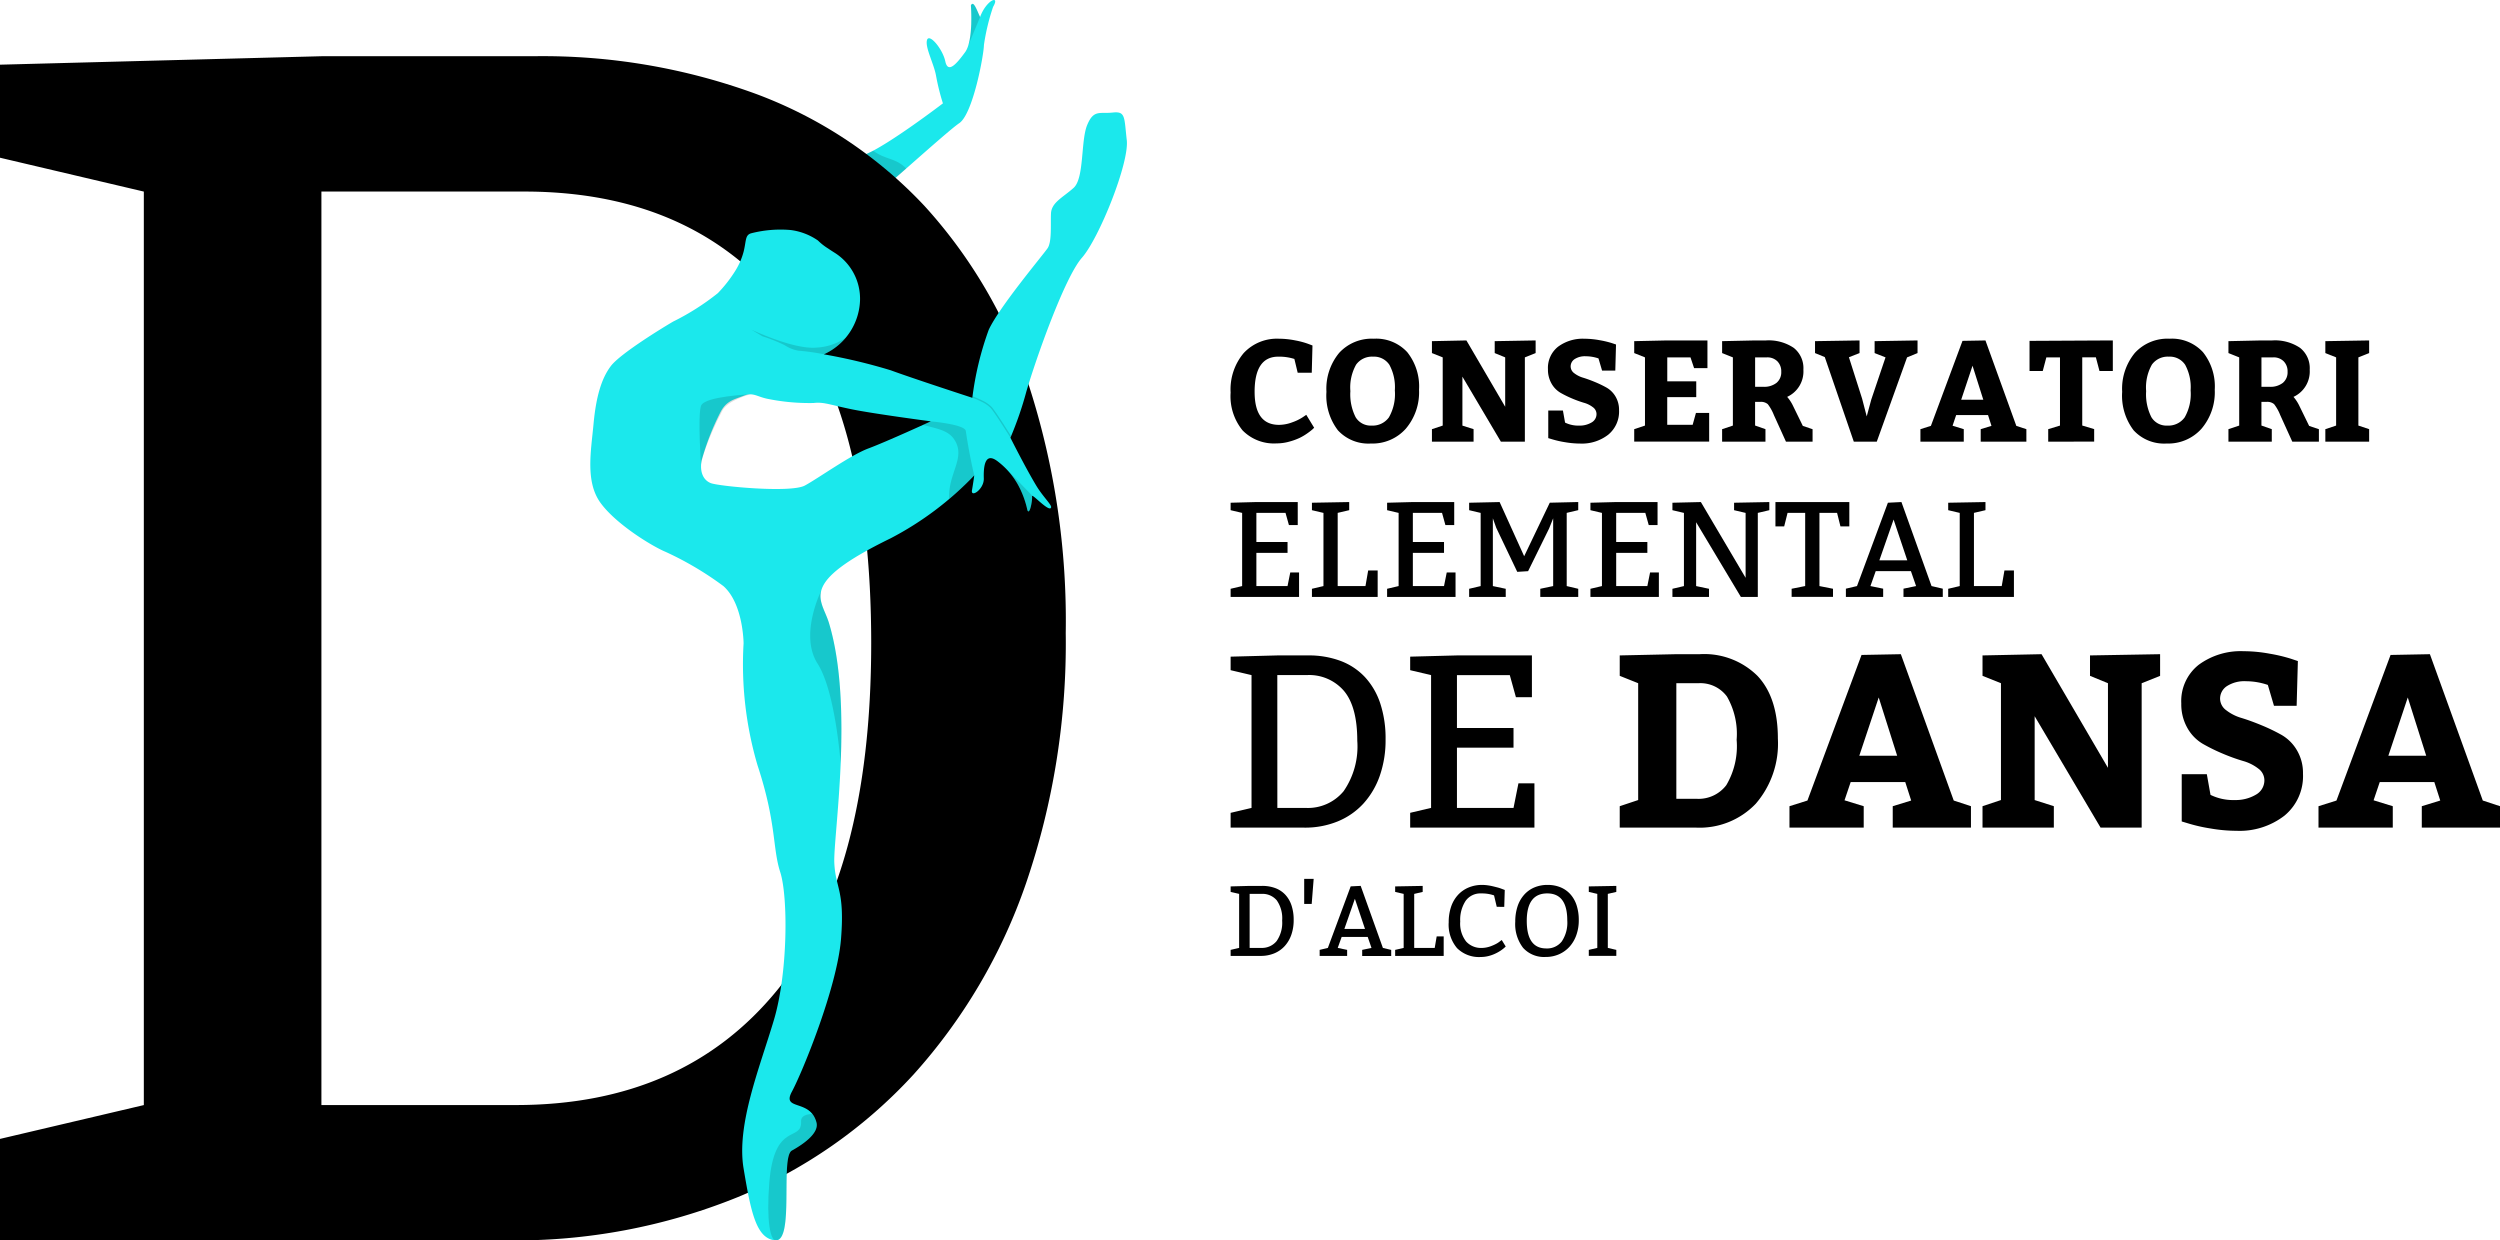 <svg xmlns="http://www.w3.org/2000/svg" xmlns:xlink="http://www.w3.org/1999/xlink" width="253.772" height="125.909" viewBox="0 0 253.772 125.909"><defs><clipPath id="clip-path"><path id="Trazado_96" data-name="Trazado 96" d="M85.166-106.158c-.278,1.12,2-2.039,2-2.039s1.3-1.063,3.478-2.645,9.5-8.327,10.876-9.259,2.481-6.866,2.5-7.936a21.708,21.708,0,0,1,.931-3.869c.753-1.27-.68-.719-1.323,1.034-.339-.725-.666-1.728-.931-1.181,0,0,.288,3.553-.588,4.751s-1.741,2.2-2.009.932-1.652-2.91-1.861-2.155.736,2.456.931,3.674a22.5,22.5,0,0,0,.687,2.743s-5.541,4.237-7.888,5.193a11.289,11.289,0,0,0-5.193,4.114,31.82,31.82,0,0,1-2.694,3.38C78.9-106.215,85.444-107.278,85.166-106.158Z" transform="translate(-82.079 132.6)" fill="none" clip-rule="evenodd"></path></clipPath><clipPath id="clip-path-2"><path id="Trazado_106" data-name="Trazado 106" d="M78.664-66.686a36.286,36.286,0,0,0,1.421,12.394c1.932,5.867,1.5,8.357,2.3,10.826s.791,10.177-.637,14.99S77.919-17.84,78.664-13.387s1.289,7.147,3.233,7.3.477-8.453,1.669-9.115,2.767-1.77,2.5-2.839c-.619-2.442-3.559-1.171-2.5-3.135s4.6-10.587,4.991-15.529S88-41.8,87.874-44.4s2.022-15.931-.549-24.38c-.754-2.479-3.221-3.946,6.28-8.578a32.33,32.33,0,0,0,8.475-6.38s-.088.679-.231,1.5,1.232-.089,1.2-1.184c-.062-1.967.439-2.46,1.37-1.769A7.618,7.618,0,0,1,106.51-82.8a9.5,9.5,0,0,1,.965,2.6c.228.546.516-.955.473-1.427-.029-.32,1.785,1.725,1.935,1.134.066-.261-.833-1.08-1.513-2.211-1.085-1.8-2.619-4.855-2.619-4.855a35.626,35.626,0,0,0,1.62-4.695c.977-3.345,3.884-11.583,5.634-13.57s4.826-9.641,4.556-11.953-.1-2.939-1.421-2.793-1.939-.335-2.6,1.274-.284,5.389-1.371,6.369-2.249,1.477-2.3,2.6.1,2.866-.343,3.527-4.9,5.954-5.976,8.28a31.463,31.463,0,0,0-1.665,6.907s-6.139-2-8.279-2.792a56.706,56.706,0,0,0-6.794-1.622,6.246,6.246,0,0,0,3.672-5.45,5.517,5.517,0,0,0-2.609-4.881c-.242-.152-.45-.29-.63-.412a5.847,5.847,0,0,1-1.035-.813,6.253,6.253,0,0,0-2.756-1.06,11.946,11.946,0,0,0-4,.325c-.651.171-.506.743-.784,1.862a7.031,7.031,0,0,1-.882,2.008,13.69,13.69,0,0,1-1.735,2.21,24.939,24.939,0,0,1-4.536,2.885c-1.067.622-5.366,3.253-6.319,4.507s-1.506,3.1-1.764,5.879-.84,5.847.686,7.985,5.162,4.386,6.613,5a32.511,32.511,0,0,1,5.879,3.478C78.645-70.71,78.664-66.686,78.664-66.686Zm0-25.131c-.939.377-1.78.481-2.4,1.764a26.378,26.378,0,0,0-1.862,4.8c-.2,1.127.14,1.983.931,2.3s8.118,1.025,9.553.245,4.612-3.081,6.466-3.772,6.319-2.743,6.319-2.743-5.784-.764-8.034-1.225-2.821-.76-3.87-.637a21.25,21.25,0,0,1-4.752-.441C79.967-91.76,79.6-92.194,78.664-91.817Z" transform="translate(-63.103 120.593)" fill="none" clip-rule="evenodd"></path></clipPath></defs><g id="logo-conservatorio-vlc" transform="translate(0 132.6)"><path id="Trazado_58" data-name="Trazado 58" d="M138.029-94.336a5.084,5.084,0,0,0-1.632-.233q-2.406,0-2.405,3.571,0,3.352,2.478,3.352A3.851,3.851,0,0,0,137.8-87.9a4.9,4.9,0,0,0,1.071-.517l.365-.248.8,1.312c-.039.039-.1.095-.175.168a6.038,6.038,0,0,1-.5.386,5.537,5.537,0,0,1-.809.481,6.357,6.357,0,0,1-1.057.379,4.776,4.776,0,0,1-1.275.175,4.458,4.458,0,0,1-3.448-1.319,5.474,5.474,0,0,1-1.216-3.841,5.73,5.73,0,0,1,1.327-4.008,4.606,4.606,0,0,1,3.585-1.458,8.4,8.4,0,0,1,1.632.168,8.228,8.228,0,0,1,1.3.343l.466.175-.073,2.769h-1.428Z" transform="translate(-6.638 -1.827)"></path><path id="Trazado_59" data-name="Trazado 59" d="M146.606-96.391A4.283,4.283,0,0,1,150-95.028a5.57,5.57,0,0,1,1.2,3.811,5.707,5.707,0,0,1-1.348,3.965,4.524,4.524,0,0,1-3.534,1.5,4.2,4.2,0,0,1-3.353-1.341A5.788,5.788,0,0,1,141.8-91a5.712,5.712,0,0,1,1.29-3.95A4.481,4.481,0,0,1,146.606-96.391Zm-.073,1.822a1.984,1.984,0,0,0-1.72.809,4.718,4.718,0,0,0-.583,2.689,5.121,5.121,0,0,0,.532,2.646,1.783,1.783,0,0,0,1.625.853,2.032,2.032,0,0,0,1.757-.838,4.765,4.765,0,0,0,.6-2.733,4.761,4.761,0,0,0-.554-2.6A1.869,1.869,0,0,0,146.533-94.569Z" transform="translate(-7.155 -1.827)"></path><path id="Trazado_60" data-name="Trazado 60" d="M157.305-87.2v1.268h-4.227V-87.2l1.094-.364v-6.923l-1.094-.437v-1.21l3.5-.073,3.936,6.734v-5.014l-1.064-.437v-1.21l4.154-.073v1.283l-1.093.437v8.556h-2.435l-3.905-6.6v4.97Z" transform="translate(-7.724 -1.836)"></path><path id="Trazado_61" data-name="Trazado 61" d="M167-89.1l.218,1.224a3.043,3.043,0,0,0,1.428.306,2.352,2.352,0,0,0,1.253-.313.972.972,0,0,0,.511-.867.859.859,0,0,0-.365-.685,2.625,2.625,0,0,0-.912-.452,11.418,11.418,0,0,1-1.188-.43,10.872,10.872,0,0,1-1.188-.583,2.516,2.516,0,0,1-.911-.933,2.836,2.836,0,0,1-.365-1.465,2.737,2.737,0,0,1,1.027-2.281,4.2,4.2,0,0,1,2.675-.809,8.558,8.558,0,0,1,1.531.146,9.51,9.51,0,0,1,1.239.292l.437.146-.073,2.653h-1.341l-.365-1.239a4.036,4.036,0,0,0-1.282-.219,1.922,1.922,0,0,0-1.144.292.883.883,0,0,0-.4.743.858.858,0,0,0,.364.685,2.722,2.722,0,0,0,.912.459q.545.168,1.18.43a11.047,11.047,0,0,1,1.18.568,2.5,2.5,0,0,1,.912.9,2.633,2.633,0,0,1,.365,1.4,3.03,3.03,0,0,1-1.1,2.485,4.346,4.346,0,0,1-2.835.9,9.251,9.251,0,0,1-1.545-.138,9.6,9.6,0,0,1-1.269-.284l-.437-.131v-2.8Z" transform="translate(-8.35 -1.827)"></path><path id="Trazado_62" data-name="Trazado 62" d="M178.059-94.487v2.434H181v1.6h-2.945v2.813h2.58l.335-1.21h1.341v2.915h-7.608V-87.2l1.093-.364v-6.923l-1.093-.437v-1.21l3.352-.073h4.081v2.813h-1.355l-.365-1.093Z" transform="translate(-8.816 -1.836)"></path><path id="Trazado_63" data-name="Trazado 63" d="M188.5-87.2v1.268h-4.4V-87.2l1.093-.364v-6.923l-1.093-.437v-1.21l3.352-.073h1.108a4.55,4.55,0,0,1,2.806.751,2.621,2.621,0,0,1,.984,2.223,2.836,2.836,0,0,1-1.647,2.755,4.167,4.167,0,0,1,.612.947l.977,2,.99.335v1.268h-2.7l-1.225-2.7a4.559,4.559,0,0,0-.619-1.108,1.062,1.062,0,0,0-.78-.233h-.511v2.4Zm-1.05-7.288V-91.5h.831a2.033,2.033,0,0,0,1.341-.4,1.388,1.388,0,0,0,.481-1.13,1.444,1.444,0,0,0-.393-1.057,1.425,1.425,0,0,0-1.064-.4Z" transform="translate(-9.29 -1.836)"></path><path id="Trazado_64" data-name="Trazado 64" d="M197.968-85.931l-2.945-8.585-.991-.408v-1.21l4.519-.073v1.283l-1.079.423,1.341,4.212.466,1.793.466-1.72,1.443-4.271-1.107-.437v-1.21l4.357-.073v1.283l-1.064.437L200.3-85.931Z" transform="translate(-9.791 -1.836)"></path><path id="Trazado_65" data-name="Trazado 65" d="M211.9-96.206l3.133,8.672,1.021.335v1.268h-4.636V-87.2l1.093-.335-.349-1.093h-3.236l-.364,1.079,1.137.35v1.268h-4.4V-87.2l1.064-.335,3.207-8.629Zm-1.312,2.565-1.151,3.454h2.245Z" transform="translate(-10.359 -1.836)"></path><path id="Trazado_66" data-name="Trazado 66" d="M218.86-85.931V-87.2l1.195-.364v-6.923H218.67l-.365,1.385h-1.341v-3.061l8.454-.044v3.1h-1.355l-.365-1.385h-1.384v6.923l1.21.364v1.268Z" transform="translate(-10.948 -1.836)"></path><path id="Trazado_67" data-name="Trazado 67" d="M231.675-96.391a4.281,4.281,0,0,1,3.389,1.363,5.565,5.565,0,0,1,1.2,3.811,5.712,5.712,0,0,1-1.348,3.965,4.526,4.526,0,0,1-3.535,1.5,4.2,4.2,0,0,1-3.352-1.341A5.788,5.788,0,0,1,226.866-91a5.716,5.716,0,0,1,1.289-3.95A4.483,4.483,0,0,1,231.675-96.391Zm-.072,1.822a1.987,1.987,0,0,0-1.721.809,4.726,4.726,0,0,0-.583,2.689,5.119,5.119,0,0,0,.533,2.646,1.783,1.783,0,0,0,1.625.853,2.032,2.032,0,0,0,1.757-.838,4.765,4.765,0,0,0,.6-2.733,4.761,4.761,0,0,0-.554-2.6A1.87,1.87,0,0,0,231.6-94.569Z" transform="translate(-11.447 -1.827)"></path><path id="Trazado_68" data-name="Trazado 68" d="M242.627-87.2v1.268h-4.4V-87.2l1.093-.364v-6.923l-1.093-.437v-1.21l3.353-.073h1.107a4.55,4.55,0,0,1,2.806.751,2.621,2.621,0,0,1,.984,2.223,2.837,2.837,0,0,1-1.646,2.755,4.2,4.2,0,0,1,.611.947l.977,2,.991.335v1.268h-2.7l-1.225-2.7a4.525,4.525,0,0,0-.619-1.108,1.06,1.06,0,0,0-.78-.233h-.51v2.4Zm-1.049-7.288V-91.5h.83a2.038,2.038,0,0,0,1.342-.4,1.39,1.39,0,0,0,.48-1.13,1.444,1.444,0,0,0-.393-1.057,1.425,1.425,0,0,0-1.064-.4Z" transform="translate(-12.021 -1.836)"></path><path id="Trazado_69" data-name="Trazado 69" d="M253.032-87.2v1.268h-4.446V-87.2l1.094-.364v-6.923l-1.094-.437v-1.21l4.446-.073v1.283l-1.093.437v6.923Z" transform="translate(-12.543 -1.836)"></path><path id="Trazado_70" data-name="Trazado 70" d="M137.129-77.831h-2.958v2.958h3.164v1.1h-3.164v3.37h3.164l.275-1.376h.894V-69.3h-6.947v-.825l1.169-.275v-7.428l-1.169-.275v-.757l2.613-.069h4.2v2.339h-.894Z" transform="translate(-6.638 -2.708)"></path><path id="Trazado_71" data-name="Trazado 71" d="M142.864-77.831V-70.4h2.82l.274-1.582h.964V-69.3H140.25v-.825l1.17-.275v-7.428l-1.17-.275v-.757l3.783-.069v.825Z" transform="translate(-7.077 -2.708)"></path><path id="Trazado_72" data-name="Trazado 72" d="M153.862-77.831H150.9v2.958h3.164v1.1H150.9v3.37h3.164l.275-1.376h.894V-69.3h-6.947v-.825l1.169-.275v-7.428l-1.169-.275v-.757l2.613-.069h4.2v2.339h-.894Z" transform="translate(-7.483 -2.708)"></path><path id="Trazado_73" data-name="Trazado 73" d="M164.277-69.3v-.825l1.308-.275v-6.878l-.413,1.032-2.132,4.333-1.1.069-2.133-4.471-.344-.963V-70.4l1.307.275v.825h-3.714v-.825l1.169-.275v-7.428l-1.169-.275v-.757l3.095-.069,2.49,5.5,2.6-5.434,2.889-.069v.825l-1.17.275V-70.4l1.17.275v.825Z" transform="translate(-7.925 -2.708)"></path><path id="Trazado_74" data-name="Trazado 74" d="M175.593-77.831h-2.958v2.958H175.8v1.1h-3.164v3.37H175.8l.275-1.376h.894V-69.3h-6.947v-.825l1.169-.275v-7.428l-1.169-.275v-.757l2.613-.069h4.2v2.339h-.894Z" transform="translate(-8.579 -2.708)"></path><path id="Trazado_75" data-name="Trazado 75" d="M185.734-69.3l-4.54-7.58V-70.4l1.307.275v.825h-3.714v-.825l1.169-.275v-7.428l-1.169-.275v-.757l2.889-.069,4.54,7.69v-6.589l-1.17-.275v-.757l3.577-.069v.825l-1.169.275V-69.3Z" transform="translate(-9.021 -2.708)"></path><path id="Trazado_76" data-name="Trazado 76" d="M195.643-70.128v.825h-4.2v-.825l1.375-.275v-7.428h-1.788l-.344,1.376H189.8v-2.476h7.5v2.476H196.4l-.344-1.376h-1.789V-70.4Z" transform="translate(-9.577 -2.708)"></path><path id="Trazado_77" data-name="Trazado 77" d="M197.331-69.3v-.836l1.127-.265,3.137-8.46,1.375-.069,3.055,8.529,1.141.265v.836h-3.989v-.836l1.279-.265-.523-1.513h-3.576l-.536,1.513,1.293.265v.836Zm4.842-7.855-1.444,4.141h2.833Z" transform="translate(-9.957 -2.708)"></path><path id="Trazado_78" data-name="Trazado 78" d="M210.882-77.831V-70.4h2.82l.275-1.582h.963V-69.3h-6.672v-.825l1.17-.275v-7.428l-1.17-.275v-.757l3.784-.069v.825Z" transform="translate(-10.509 -2.708)"></path><path id="Trazado_79" data-name="Trazado 79" d="M136.3-47.054h2.871a4.7,4.7,0,0,0,3.858-1.7,7.981,7.981,0,0,0,1.385-5.118q0-3.445-1.348-5.056a4.647,4.647,0,0,0-3.77-1.61h-3Zm-4.743,2v-1.5l2.122-.5V-60.536l-2.122-.5v-1.373l4.743-.125h3.121a9.161,9.161,0,0,1,3.308.562,6.525,6.525,0,0,1,2.472,1.648,7.289,7.289,0,0,1,1.548,2.671,11.306,11.306,0,0,1,.537,3.633,10.961,10.961,0,0,1-.587,3.7A8.193,8.193,0,0,1,145.04-47.5a7.273,7.273,0,0,1-2.6,1.81,8.728,8.728,0,0,1-3.4.637Z" transform="translate(-6.638 -3.535)"></path><path id="Trazado_80" data-name="Trazado 80" d="M160.864-60.536H155.5v5.368h5.742v2H155.5v6.117h5.742l.5-2.5h1.623v4.494H150.752v-1.5l2.122-.5V-60.536l-2.122-.5v-1.373l4.744-.125h7.614v4.244h-1.623Z" transform="translate(-7.607 -3.535)"></path><path id="Trazado_81" data-name="Trazado 81" d="M173.154-45.063v-2.172l1.872-.624V-59.719l-1.872-.749V-62.54l5.742-.125h2.372a7.675,7.675,0,0,1,5.867,2.2q2.072,2.2,2.072,6.366a9.345,9.345,0,0,1-2.247,6.616,7.874,7.874,0,0,1-6.067,2.422ZM178.9-59.719v11.734h2.073a3.532,3.532,0,0,0,3-1.386,7.783,7.783,0,0,0,1.048-4.606,7.586,7.586,0,0,0-.986-4.394,3.35,3.35,0,0,0-2.884-1.348Z" transform="translate(-8.737 -3.529)"></path><path id="Trazado_82" data-name="Trazado 82" d="M202.606-62.665l5.368,14.855,1.748.574v2.172h-7.94v-2.172l1.872-.574-.6-1.872h-5.542l-.624,1.848,1.948.6v2.172H191.3v-2.172l1.823-.574,5.492-14.78Zm-2.247,4.394-1.972,5.917h3.845Z" transform="translate(-9.653 -3.529)"></path><path id="Trazado_83" data-name="Trazado 83" d="M219.177-47.235v2.172h-7.24v-2.172l1.872-.624V-59.719l-1.872-.749V-62.54l5.992-.125,6.741,11.535v-8.589l-1.822-.749V-62.54l7.115-.125v2.2l-1.872.749v14.655H223.92l-6.69-11.31v8.514Z" transform="translate(-10.694 -3.529)"></path><path id="Trazado_84" data-name="Trazado 84" d="M235.778-50.5l.374,2.1a5.218,5.218,0,0,0,2.447.524,4.028,4.028,0,0,0,2.147-.537,1.663,1.663,0,0,0,.875-1.486A1.47,1.47,0,0,0,241-51.071a4.491,4.491,0,0,0-1.56-.774,19.36,19.36,0,0,1-2.035-.736,18.6,18.6,0,0,1-2.035-1,4.3,4.3,0,0,1-1.56-1.6,4.862,4.862,0,0,1-.624-2.509,4.685,4.685,0,0,1,1.759-3.907,7.189,7.189,0,0,1,4.582-1.386,14.662,14.662,0,0,1,2.622.25,16.329,16.329,0,0,1,2.122.5l.749.25-.125,4.544h-2.3l-.624-2.122a6.924,6.924,0,0,0-2.2-.375,3.294,3.294,0,0,0-1.96.5,1.515,1.515,0,0,0-.687,1.273,1.471,1.471,0,0,0,.624,1.173,4.651,4.651,0,0,0,1.561.786q.936.287,2.022.737a18.949,18.949,0,0,1,2.023.974,4.274,4.274,0,0,1,1.56,1.548,4.506,4.506,0,0,1,.625,2.4,5.189,5.189,0,0,1-1.885,4.257,7.443,7.443,0,0,1-4.856,1.535,15.852,15.852,0,0,1-2.647-.237,16.364,16.364,0,0,1-2.172-.487l-.749-.225V-50.5Z" transform="translate(-11.766 -3.513)"></path><path id="Trazado_85" data-name="Trazado 85" d="M259.163-62.665l5.368,14.855,1.748.574v2.172h-7.94v-2.172l1.873-.574-.6-1.872H254.07l-.624,1.848,1.948.6v2.172h-7.54v-2.172l1.823-.574,5.492-14.78Zm-2.247,4.394-1.972,5.917h3.845Z" transform="translate(-12.506 -3.529)"></path><path id="Trazado_86" data-name="Trazado 86" d="M133.487-31.6h1.168a1.913,1.913,0,0,0,1.569-.691,3.243,3.243,0,0,0,.564-2.082,3.172,3.172,0,0,0-.549-2.057,1.89,1.89,0,0,0-1.534-.655h-1.218Zm-1.929.812V-31.4l.863-.2v-5.484l-.863-.2v-.559l1.929-.051h1.27a3.728,3.728,0,0,1,1.346.228,2.657,2.657,0,0,1,1.006.67,2.985,2.985,0,0,1,.63,1.087,4.608,4.608,0,0,1,.218,1.478,4.449,4.449,0,0,1-.239,1.5,3.318,3.318,0,0,1-.675,1.148,2.949,2.949,0,0,1-1.056.736,3.548,3.548,0,0,1-1.382.259Z" transform="translate(-6.638 -4.779)"></path><path id="Trazado_87" data-name="Trazado 87" d="M140.384-38.643l-.2,2.539h-.762v-2.539Z" transform="translate(-7.035 -4.741)"></path><path id="Trazado_88" data-name="Trazado 88" d="M141.076-30.786V-31.4l.833-.2,2.316-6.246,1.016-.051,2.254,6.3.843.2v.617h-2.945V-31.4l.945-.2-.386-1.117H143.31l-.4,1.117.955.2v.617Zm3.575-5.8-1.066,3.057h2.092Z" transform="translate(-7.119 -4.779)"></path><path id="Trazado_89" data-name="Trazado 89" d="M151.08-37.082V-31.6h2.082l.2-1.168h.711v1.98h-4.926V-31.4l.863-.2v-5.484l-.863-.2v-.559l2.794-.051v.609Z" transform="translate(-7.526 -4.779)"></path><path id="Trazado_90" data-name="Trazado 90" d="M159.748-35.778l-.274-1.158a3.743,3.743,0,0,0-1.3-.2,1.84,1.84,0,0,0-1.584.752,3.512,3.512,0,0,0-.549,2.1,2.948,2.948,0,0,0,.594,2.021,2.033,2.033,0,0,0,1.59.66,2.52,2.52,0,0,0,.482-.051,2.851,2.851,0,0,0,.5-.147,4.669,4.669,0,0,0,.447-.2,2.387,2.387,0,0,0,.335-.208l.264-.2.406.66a3.358,3.358,0,0,1-.513.416,4.226,4.226,0,0,1-.62.34,3.7,3.7,0,0,1-.686.229,3.219,3.219,0,0,1-.721.081,3.145,3.145,0,0,1-2.4-.9,3.689,3.689,0,0,1-.848-2.625,4.819,4.819,0,0,1,.239-1.564,3.353,3.353,0,0,1,.686-1.193,3.054,3.054,0,0,1,1.071-.762A3.517,3.517,0,0,1,158.275-38a4.076,4.076,0,0,1,.513.036q.279.035.549.1t.508.127a3.845,3.845,0,0,1,.39.127l.326.122-.051,1.716Z" transform="translate(-7.815 -4.773)"></path><path id="Trazado_91" data-name="Trazado 91" d="M161.986-34.264a4.909,4.909,0,0,1,.228-1.544,3.343,3.343,0,0,1,.666-1.183,2.9,2.9,0,0,1,1.041-.751A3.383,3.383,0,0,1,165.266-38a3.385,3.385,0,0,1,1.33.249,2.728,2.728,0,0,1,1,.716,3.145,3.145,0,0,1,.625,1.127,4.831,4.831,0,0,1,.213,1.483,4.454,4.454,0,0,1-.244,1.508,3.494,3.494,0,0,1-.685,1.178,3.151,3.151,0,0,1-1.062.772,3.3,3.3,0,0,1-1.371.279,2.861,2.861,0,0,1-2.29-.924A3.946,3.946,0,0,1,161.986-34.264Zm3.249-2.874q-2.082,0-2.081,2.793t1.98,2.793a1.887,1.887,0,0,0,1.574-.711,3.415,3.415,0,0,0,.558-2.133Q167.266-37.138,165.235-37.138Z" transform="translate(-8.174 -4.773)"></path><path id="Trazado_92" data-name="Trazado 92" d="M172.64-31.4v.609h-2.793V-31.4l.863-.2v-5.484l-.863-.2v-.559l2.793-.051v.609l-.863.2V-31.6Z" transform="translate(-8.57 -4.779)"></path><path id="Trazado_93" data-name="Trazado 93" d="M85.166-106.158c-.278,1.12,2-2.039,2-2.039s1.3-1.063,3.478-2.645,9.5-8.327,10.876-9.259,2.481-6.866,2.5-7.936a21.708,21.708,0,0,1,.931-3.869c.753-1.27-.68-.719-1.323,1.034-.339-.725-.666-1.728-.931-1.181,0,0,.288,3.553-.588,4.751s-1.741,2.2-2.009.932-1.652-2.91-1.861-2.155.736,2.456.931,3.674a22.5,22.5,0,0,0,.687,2.743s-5.541,4.237-7.888,5.193a11.289,11.289,0,0,0-5.193,4.114,31.82,31.82,0,0,1-2.694,3.38C78.9-106.215,85.444-107.278,85.166-106.158Z" transform="translate(-4.142)" fill="#1be8ec" fill-rule="evenodd"></path><g id="Grupo_40" data-name="Grupo 40" transform="translate(77.937 -132.6)" clip-path="url(#clip-path)"><path id="Trazado_94" data-name="Trazado 94" d="M93.272-116.49l-1.311.631,3.341,2.475,1.333-1.3C95.477-115.828,94.55-115.529,93.272-116.49Z" transform="translate(-82.578 131.787)" fill="rgba(0,0,0,0.14)" fill-rule="evenodd"></path><path id="Trazado_95" data-name="Trazado 95" d="M104.7-130.86l-1.412,3.4a6.012,6.012,0,0,0,.359-2.786c-.064-2.011-.184-2.042.339-2.109C104.184-132.378,104.7-130.86,104.7-130.86Z" transform="translate(-83.149 132.587)" fill="rgba(0,0,0,0.14)" fill-rule="evenodd"></path></g><path id="Trazado_97" data-name="Trazado 97" d="M32.626-20.125H52.374q17,0,26.53-11.677T88.435-67q0-23.7-9.273-34.773T53.233-112.853H32.626ZM0-6.388v-10.3l14.6-3.434v-92.728L0-116.287v-9.444l32.626-.858H54.091a63,63,0,0,1,22.753,3.864,44.846,44.846,0,0,1,17,11.333A50.13,50.13,0,0,1,104.49-93.019a77.789,77.789,0,0,1,3.692,24.985,75.381,75.381,0,0,1-4.036,25.414,56.358,56.358,0,0,1-11.419,19.4,50,50,0,0,1-17.859,12.45A60,60,0,0,1,51.515-6.388Z" transform="translate(0 -0.303)"></path><path id="Trazado_98" data-name="Trazado 98" d="M78.664-66.686a36.286,36.286,0,0,0,1.421,12.394c1.932,5.867,1.5,8.357,2.3,10.826s.791,10.177-.637,14.99S77.919-17.84,78.664-13.387s1.289,7.147,3.233,7.3.477-8.453,1.669-9.115,2.767-1.77,2.5-2.839c-.619-2.442-3.559-1.171-2.5-3.135s4.6-10.587,4.991-15.529S88-41.8,87.874-44.4s2.022-15.931-.549-24.38c-.754-2.479-3.221-3.946,6.28-8.578a32.33,32.33,0,0,0,8.475-6.38s-.088.679-.231,1.5,1.232-.089,1.2-1.184c-.062-1.967.439-2.46,1.37-1.769A7.618,7.618,0,0,1,106.51-82.8a9.5,9.5,0,0,1,.965,2.6c.228.546.516-.955.473-1.427-.029-.32,1.785,1.725,1.935,1.134.066-.261-.833-1.08-1.513-2.211-1.085-1.8-2.619-4.855-2.619-4.855a35.626,35.626,0,0,0,1.62-4.695c.977-3.345,3.884-11.583,5.634-13.57s4.826-9.641,4.556-11.953-.1-2.939-1.421-2.793-1.939-.335-2.6,1.274-.284,5.389-1.371,6.369-2.249,1.477-2.3,2.6.1,2.866-.343,3.527-4.9,5.954-5.976,8.28a31.463,31.463,0,0,0-1.665,6.907s-6.139-2-8.279-2.792a56.706,56.706,0,0,0-6.794-1.622,6.246,6.246,0,0,0,3.672-5.45,5.517,5.517,0,0,0-2.609-4.881c-.242-.152-.45-.29-.63-.412a5.847,5.847,0,0,1-1.035-.813,6.253,6.253,0,0,0-2.756-1.06,11.946,11.946,0,0,0-4,.325c-.651.171-.506.743-.784,1.862a7.031,7.031,0,0,1-.882,2.008,13.69,13.69,0,0,1-1.735,2.21,24.939,24.939,0,0,1-4.536,2.885c-1.067.622-5.366,3.253-6.319,4.507s-1.506,3.1-1.764,5.879-.84,5.847.686,7.985,5.162,4.386,6.613,5a32.511,32.511,0,0,1,5.879,3.478C78.645-70.71,78.664-66.686,78.664-66.686Zm0-25.131c-.939.377-1.78.481-2.4,1.764a26.378,26.378,0,0,0-1.862,4.8c-.2,1.127.14,1.983.931,2.3s8.118,1.025,9.553.245,4.612-3.081,6.466-3.772,6.319-2.743,6.319-2.743-5.784-.764-8.034-1.225-2.821-.76-3.87-.637a21.25,21.25,0,0,1-4.752-.441C79.967-91.76,79.6-92.194,78.664-91.817Z" transform="translate(-3.184 -0.606)" fill="#1be8ec" fill-rule="evenodd"></path><g id="Grupo_41" data-name="Grupo 41" transform="translate(59.918 -121.199)" clip-path="url(#clip-path-2)"><path id="Trazado_99" data-name="Trazado 99" d="M87.737-69.465s-2.254,4.481-.376,7.412c1.833,2.861,2.345,10.205,2.345,10.205s1.078-8.536-.784-14.77c-.26-.872-.761-1.22-.859-1.678A7.229,7.229,0,0,0,87.737-69.465Z" transform="translate(-64.289 118.013)" fill="rgba(0,0,0,0.14)" fill-rule="evenodd"></path><path id="Trazado_100" data-name="Trazado 100" d="M99.467-87.554s3.455.3,3.552.976c.356,2.466.857,4.511.857,4.511a24.581,24.581,0,0,1-2.554,2.408c-.122-2.66,1.735-4.181.534-6.041-.63-.975-1.81-1.114-3.176-1.494Z" transform="translate(-64.898 118.926)" fill="rgba(0,0,0,0.14)" fill-rule="evenodd"></path><path id="Trazado_101" data-name="Trazado 101" d="M103.939-90.092a7.747,7.747,0,0,1,.95.413,3.1,3.1,0,0,1,.921.639c.5.592,2,3.006,2,3.006l.3.211s-1.69-2.714-2.19-3.31a3.259,3.259,0,0,0-.968-.675,10.191,10.191,0,0,0-1.137-.484Z" transform="translate(-65.157 119.064)" fill="rgba(0,0,0,0.14)" fill-rule="evenodd"></path><path id="Trazado_102" data-name="Trazado 102" d="M86.6-13.513s-1.173-.027-1.138.743c.1,2.173-2.72-.077-3.227,6.237-.317,3.947.129,5.9.677,5.851,1.422-.13.988-4.876,1.109-7.222.1-1.909,2.418-.966,2.418-.966l1.76-3.415Z" transform="translate(-64.063 115.19)" fill="rgba(0,0,0,0.14)" fill-rule="evenodd"></path><path id="Trazado_103" data-name="Trazado 103" d="M79.938-90.444s-4.644.19-5,1.154,0,6.165,0,6.165c-.135-.2.639-2.8,2.158-5.666C77.657-89.856,79.938-90.444,79.938-90.444Z" transform="translate(-63.692 119.072)" fill="rgba(0,0,0,0.14)" fill-rule="evenodd"></path><path id="Trazado_104" data-name="Trazado 104" d="M80.314-97.369s4.231,2.019,6.563,1.834a5.768,5.768,0,0,0,3.011-.995,3.2,3.2,0,0,1-2.209,1.666,23.51,23.51,0,0,0-2.586-.362,3.648,3.648,0,0,1-1.388-.555,15.787,15.787,0,0,0-2.247-.9Z" transform="translate(-63.971 119.421)" fill="rgba(0,0,0,0.14)" fill-rule="evenodd"></path><path id="Trazado_105" data-name="Trazado 105" d="M107.519-82.53l2.724,2.809s-.054,4.313-.847,3.944-.109-3.487-.383-4.185A24.847,24.847,0,0,0,107.519-82.53Z" transform="translate(-65.344 118.672)" fill="rgba(0,0,0,0.14)" fill-rule="evenodd"></path></g></g></svg>
